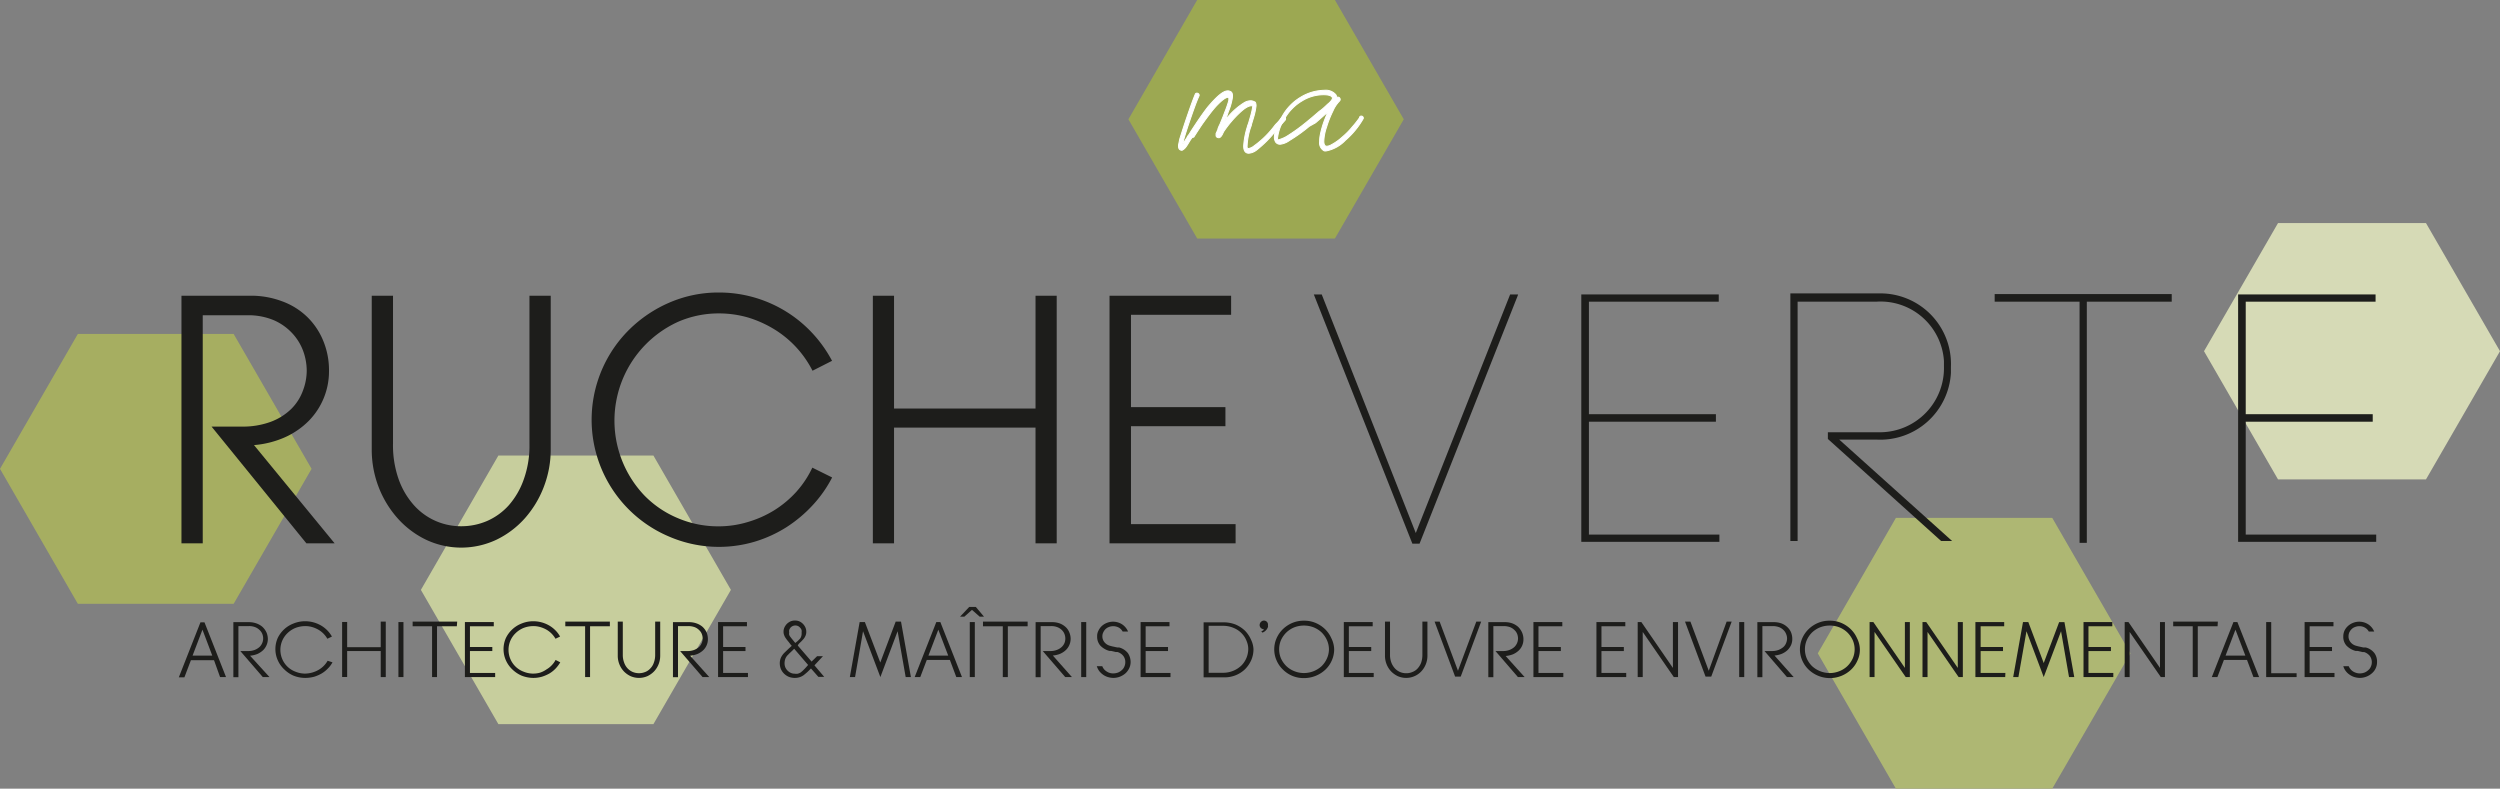 <svg xmlns="http://www.w3.org/2000/svg" viewBox="0 0 272.64 86.01"><rect x="0" y="0" width="272.64" height="86.01" fill="#808080" stroke="none"/><defs><style>.cls-1{fill:#a6ae61;}.cls-2{fill:#c7ce9d;}.cls-3{fill:#9ca852;}.cls-4{fill:#d6dab6;}.cls-5{fill:#aeb773;}.cls-6{fill:#1d1d1b;}.cls-7{fill:#fff;stroke:#fff;stroke-miterlimit:10;stroke-width:0.11px;}</style></defs><title>Fichier 1</title><g id="Calque_2" data-name="Calque 2"><g id="Calque_1-2" data-name="Calque 1"><g id="Calque_1-2-2" data-name="Calque 1-2"><polygon class="cls-1" points="25.48 36.42 8.49 36.42 0 51.13 8.49 65.85 25.48 65.85 33.98 51.13 25.48 36.42"/><polygon class="cls-2" points="71.26 49.68 54.35 49.68 45.9 64.33 54.35 78.97 71.26 78.97 79.71 64.33 71.26 49.68"/><polygon class="cls-3" points="145.58 0 130.56 0 123.06 13.01 130.56 26.01 145.58 26.01 153.09 13.01 145.58 0"/><polygon class="cls-4" points="264.57 24.33 248.43 24.33 240.36 38.3 248.43 52.28 264.57 52.28 272.64 38.3 264.57 24.33"/><polygon class="cls-5" points="223.81 56.48 206.76 56.48 198.24 71.25 206.76 86.01 223.81 86.01 232.34 71.25 223.81 56.48"/><path class="cls-6" d="M36.49,59.25H33.41L23.07,46.52h3.2A8.81,8.81,0,0,0,29.53,46a6.4,6.4,0,0,0,2.24-1.41,5.42,5.42,0,0,0,1.27-2,6.14,6.14,0,0,0,.41-2.16,6.35,6.35,0,0,0-.39-2.16,5.74,5.74,0,0,0-1.2-1.94,6,6,0,0,0-2-1.41A7.17,7.17,0,0,0,27,34.38H22.11V59.25H19.79v-27h7.45a9.64,9.64,0,0,1,3.56.62,7.74,7.74,0,0,1,2.72,1.71,7.66,7.66,0,0,1,1.74,2.61,8.38,8.38,0,0,1,.62,3.24,7.71,7.71,0,0,1-2.22,5.48,8.67,8.67,0,0,1-2.59,1.78,10.39,10.39,0,0,1-3.37.85Z"/><path class="cls-6" d="M60.06,49a11.3,11.3,0,0,1-.76,4.11,11.11,11.11,0,0,1-2.06,3.41,9.92,9.92,0,0,1-3.08,2.33,9,9,0,0,1-7.72,0,9.92,9.92,0,0,1-3.08-2.33,11.14,11.14,0,0,1-2.07-3.41A11.33,11.33,0,0,1,40.54,49V32.25h2.32V48.37a11.14,11.14,0,0,0,.61,3.88,8.54,8.54,0,0,0,1.64,2.81,6.87,6.87,0,0,0,5.19,2.33,7.13,7.13,0,0,0,2.81-.57,6.89,6.89,0,0,0,2.38-1.72,8.56,8.56,0,0,0,1.63-2.82,10.83,10.83,0,0,0,.62-3.87V32.25h2.32Z"/><path class="cls-6" d="M90.75,52.07a13.6,13.6,0,0,1-2.1,3,14.7,14.7,0,0,1-2.83,2.39,14,14,0,0,1-3.47,1.6A13.71,13.71,0,0,1,73,58.53a13.83,13.83,0,0,1-4.36-22.6A14.29,14.29,0,0,1,73,33a13.47,13.47,0,0,1,5.42-1.1,13.88,13.88,0,0,1,10,4.25,14.07,14.07,0,0,1,2.32,3.2l-2.13,1.08a11.28,11.28,0,0,0-4.22-4.55,12.36,12.36,0,0,0-2.83-1.26,11.43,11.43,0,0,0-3.13-.44,11.07,11.07,0,0,0-4.47.91A11.84,11.84,0,0,0,70.24,54a11,11,0,0,0,3.64,2.49,11.2,11.2,0,0,0,4.49.91,11,11,0,0,0,3.18-.47,11.78,11.78,0,0,0,2.9-1.29,11.44,11.44,0,0,0,2.39-2A10.82,10.82,0,0,0,88.59,51Z"/><path class="cls-6" d="M115.24,59.25h-2.31V46.63H97.5V59.25H95.19v-27H97.5v12.3h15.43V32.25h2.31Z"/><path class="cls-6" d="M134.75,59.25H121v-27h13.26v2.08H123.34V44.4h10.3v2.08h-10.3V57.16h11.41Z"/><polygon class="cls-6" points="154.4 58.13 144.17 32.18 144.15 32.11 143.28 32.11 154 59.22 154.03 59.29 154.81 59.29 165.51 32.26 165.56 32.11 164.69 32.11 154.4 58.13"/><polygon class="cls-6" points="173.28 45.99 187.13 45.99 187.13 45.17 173.28 45.17 173.28 32.9 187.44 32.9 187.44 32.11 172.45 32.11 172.45 59.09 187.51 59.09 187.51 58.3 173.28 58.3 173.28 45.99"/><path class="cls-6" d="M204.63,47.94a7.72,7.72,0,0,0,8.13-7.28c0-.22,0-.44,0-.66a7.7,7.7,0,0,0-7.44-8c-.24,0-.47,0-.7,0h-9.37v27h.79V32.9h8.58A6.93,6.93,0,0,1,212,39.37c0,.21,0,.42,0,.63a7,7,0,0,1-6.86,7.14h-5.8v.73L211.69,59h1.2L200.58,47.94Z"/><polygon class="cls-6" points="217.53 32.9 226.79 32.9 226.79 59.2 227.58 59.2 227.58 32.9 236.84 32.9 236.84 32.07 217.53 32.07 217.53 32.9"/><polygon class="cls-6" points="244.91 58.3 244.91 45.99 258.76 45.99 258.76 45.17 244.91 45.17 244.91 32.9 259.07 32.9 259.07 32.11 244.08 32.11 244.08 59.09 259.14 59.09 259.14 58.3 244.91 58.3"/><path class="cls-6" d="M24.65,73.84H24L23.34,72H20.82l-.71,1.87H19.5l2.36-6h.44Zm-1.5-2.34-1.07-2.83L21,71.5Z"/><path class="cls-6" d="M29.39,73.84h-.73L26.21,71H27a2,2,0,0,0,.77-.12,1.71,1.71,0,0,0,.53-.32,1.31,1.31,0,0,0,.4-.92,1.37,1.37,0,0,0-.09-.49,1.13,1.13,0,0,0-.29-.43,1.39,1.39,0,0,0-.48-.32,1.79,1.79,0,0,0-.69-.12H26v5.57h-.55v-6H27.2A2.38,2.38,0,0,1,28,68a2,2,0,0,1,.65.39,2,2,0,0,1,.41.58,1.83,1.83,0,0,1,.15.73,1.71,1.71,0,0,1-.53,1.22,2.22,2.22,0,0,1-.61.4,2.83,2.83,0,0,1-.8.19Z"/><path class="cls-6" d="M36.26,72.23a2.72,2.72,0,0,1-.5.67,3.18,3.18,0,0,1-.67.54,4,4,0,0,1-.82.36,3.76,3.76,0,0,1-1,.13A3.42,3.42,0,0,1,32,73.68,3.23,3.23,0,0,1,31,73a3.09,3.09,0,0,1-.71-1,3,3,0,0,1,0-2.43A3.17,3.17,0,0,1,32,68a3.32,3.32,0,0,1,1.28-.25,3.49,3.49,0,0,1,1.67.43,3.24,3.24,0,0,1,1.25,1.24l-.5.24a2.67,2.67,0,0,0-1-1,3.27,3.27,0,0,0-.67-.28,2.71,2.71,0,0,0-.75-.1,3,3,0,0,0-1.06.2,2.72,2.72,0,0,0-.86.56,2.54,2.54,0,0,0-.58.83,2.57,2.57,0,0,0,0,2,2.51,2.51,0,0,0,1.44,1.38,2.78,2.78,0,0,0,1.06.21,3.06,3.06,0,0,0,1.45-.4,2.67,2.67,0,0,0,1-1Z"/><path class="cls-6" d="M42.07,73.84h-.55V71H37.86v2.83h-.55v-6h.55v2.75h3.66V67.79h.55Z"/><path class="cls-6" d="M44,73.84h-.55v-6H44Z"/><path class="cls-6" d="M49.82,68.3H47.66v5.54h-.54V68.3H45v-.51h4.86Z"/><path class="cls-6" d="M54,73.84H50.7v-6h3.15v.46h-2.6v2.26h2.44V71H51.25v2.39H54Z"/><path class="cls-6" d="M61.1,72.23a3.65,3.65,0,0,1-.5.67,3.18,3.18,0,0,1-.67.54,4.09,4.09,0,0,1-.83.36,3.33,3.33,0,0,1-.94.13,3.51,3.51,0,0,1-1.28-.25,3.38,3.38,0,0,1-1-.67,3.09,3.09,0,0,1-.71-1,3,3,0,0,1,0-2.43A3.19,3.19,0,0,1,56.88,68a3.32,3.32,0,0,1,1.28-.25,3.49,3.49,0,0,1,1.67.43,3.26,3.26,0,0,1,.7.52,3,3,0,0,1,.55.72l-.5.24a2.67,2.67,0,0,0-1-1,3.14,3.14,0,0,0-.68-.28,2.64,2.64,0,0,0-.74-.1,3,3,0,0,0-1.06.2,2.72,2.72,0,0,0-.86.56,2.54,2.54,0,0,0-.58.83,2.57,2.57,0,0,0,0,2,2.51,2.51,0,0,0,1.44,1.38,2.74,2.74,0,0,0,1.82.1A2.58,2.58,0,0,0,59.6,73a2.46,2.46,0,0,0,.57-.45,2.39,2.39,0,0,0,.42-.58Z"/><path class="cls-6" d="M66.51,68.3H64.35v5.54h-.54V68.3H61.65v-.51h4.86Z"/><path class="cls-6" d="M72,71.53a2.49,2.49,0,0,1-.67,1.69,2.5,2.5,0,0,1-.73.52,2.3,2.3,0,0,1-1.83,0,2.5,2.5,0,0,1-.73-.52,2.49,2.49,0,0,1-.67-1.69V67.79h.55V71.4a2.34,2.34,0,0,0,.15.87,1.77,1.77,0,0,0,.38.63,1.7,1.7,0,0,0,.57.39,1.8,1.8,0,0,0,1.33,0,1.43,1.43,0,0,0,.56-.38,1.59,1.59,0,0,0,.39-.63,2.34,2.34,0,0,0,.15-.87V67.79H72Z"/><path class="cls-6" d="M77.35,73.84h-.73L74.17,71h.76a2,2,0,0,0,.77-.12,1.71,1.71,0,0,0,.53-.32,1.31,1.31,0,0,0,.4-.92,1.37,1.37,0,0,0-.09-.49,1.13,1.13,0,0,0-.29-.43,1.39,1.39,0,0,0-.48-.32,2,2,0,0,0-.69-.12H73.94v5.57h-.55v-6h1.77A2.38,2.38,0,0,1,76,68a2,2,0,0,1,.65.39,2,2,0,0,1,.41.58,2,2,0,0,1,.14.73,1.66,1.66,0,0,1-.52,1.22,2.13,2.13,0,0,1-.62.4,2.83,2.83,0,0,1-.8.19Z"/><path class="cls-6" d="M81.57,73.84H78.31v-6h3.15v.46h-2.6v2.26H81.3V71H78.86v2.39h2.71Z"/><path class="cls-6" d="M89.89,73.82h-.64l-.81-.92c-.17.18-.33.34-.48.47l-.3.25a1.6,1.6,0,0,1-.45.23,1.64,1.64,0,0,1-.54.08,1.82,1.82,0,0,1-.65-.12,1.75,1.75,0,0,1-.51-.34,1.6,1.6,0,0,1-.35-.51,1.67,1.67,0,0,1-.12-.62,1.51,1.51,0,0,1,.13-.63,2,2,0,0,1,.35-.5l.27-.26.27-.26.29-.26a1.18,1.18,0,0,1-.18-.21L86,70l-.18-.22-.15-.21a1.37,1.37,0,0,1-.16-.32,1,1,0,0,1-.06-.35,1.12,1.12,0,0,1,.1-.48,1.51,1.51,0,0,1,.27-.39,1.56,1.56,0,0,1,.4-.27,1.32,1.32,0,0,1,.48-.09,1.27,1.27,0,0,1,.47.09,1.33,1.33,0,0,1,.66.66,1.12,1.12,0,0,1,.1.48,1.09,1.09,0,0,1-.07.4,1.51,1.51,0,0,1-.2.35l-.16.18a2.08,2.08,0,0,1-.21.21l-.2.2L87,70.4l1.51,1.75.6-.59h.64l-.93,1Zm-1.76-1.3-1.52-1.77c-.09.09-.17.18-.25.25l-.22.21a1.37,1.37,0,0,0-.17.17,1.2,1.2,0,0,0-.32.45,1.48,1.48,0,0,0-.09.51,1.17,1.17,0,0,0,.09.45,1.21,1.21,0,0,0,.59.59,1,1,0,0,0,.43.09,1,1,0,0,0,.34,0,1.3,1.3,0,0,0,.32-.14l.2-.17.26-.26ZM87.42,69a1.22,1.22,0,0,0,0-.27.61.61,0,0,0-.15-.26.71.71,0,0,0-.23-.19.7.7,0,0,0-.6,0,.66.66,0,0,0-.23.17.89.89,0,0,0-.14.25.62.62,0,0,0,0,.27.62.62,0,0,0,0,.27.72.72,0,0,0,.12.21l.13.17.18.22.23.28L87,69.9l.17-.17.11-.12A1,1,0,0,0,87.42,69Z"/><path class="cls-6" d="M99.34,73.84h-.57l-.88-5-1.88,5-1.89-5-.87,5h-.57l1.07-6h.57L96,72.25l1.68-4.46h.58Z"/><path class="cls-6" d="M104.91,73.84h-.62l-.7-1.87h-2.52l-.71,1.87h-.61l2.36-6h.44Zm-1.5-2.34-1.08-2.83-1.08,2.83Z"/><path class="cls-6" d="M107.31,67.25h-.47l-.84-.74-.83.74h-.47l1-1.06h.72Zm-1,6.59h-.55v-6h.55Z"/><path class="cls-6" d="M112.07,68.3h-2.16v5.54h-.55V68.3H107.2v-.51h4.87Z"/><path class="cls-6" d="M116.9,73.84h-.73L113.72,71h.76a2,2,0,0,0,.77-.12,1.51,1.51,0,0,0,.53-.32,1.25,1.25,0,0,0,.31-.44,1.32,1.32,0,0,0,.09-.48,1.37,1.37,0,0,0-.09-.49,1.23,1.23,0,0,0-.28-.43,1.43,1.43,0,0,0-.49-.32,1.78,1.78,0,0,0-.68-.12h-1.15v5.57h-.55v-6h1.77a2.38,2.38,0,0,1,.84.13,2,2,0,0,1,.65.39,1.58,1.58,0,0,1,.41.58,1.83,1.83,0,0,1,.15.73,1.71,1.71,0,0,1-.53,1.22,2.22,2.22,0,0,1-.61.4,2.83,2.83,0,0,1-.8.19Z"/><path class="cls-6" d="M118.46,73.84h-.55v-6h.55Z"/><path class="cls-6" d="M123.3,72.2a1.56,1.56,0,0,1-.15.67,1.81,1.81,0,0,1-.4.55,2.07,2.07,0,0,1-.6.37,2,2,0,0,1-.73.14,2.17,2.17,0,0,1-.62-.1,1.77,1.77,0,0,1-.53-.27,1.94,1.94,0,0,1-.41-.4,2,2,0,0,1-.25-.51h.6a1.13,1.13,0,0,0,.45.56,1.29,1.29,0,0,0,.76.23,1.55,1.55,0,0,0,.52-.1,1.39,1.39,0,0,0,.41-.27.94.94,0,0,0,.27-.38,1.1,1.1,0,0,0,.1-.47,1.07,1.07,0,0,0-.22-.69,1.25,1.25,0,0,0-.62-.42.54.54,0,0,0-.18,0l-.25-.06-.26-.06H121a2.15,2.15,0,0,1-1-.58,1.46,1.46,0,0,1-.35-1,1.26,1.26,0,0,1,.14-.63,1.71,1.71,0,0,1,.37-.51,1.74,1.74,0,0,1,.55-.34,1.82,1.82,0,0,1,1.68.17,1.75,1.75,0,0,1,.63.77h-.59a1.09,1.09,0,0,0-.42-.43,1.32,1.32,0,0,0-.62-.15,1.22,1.22,0,0,0-.46.09,1.1,1.1,0,0,0-.37.23,1.21,1.21,0,0,0-.24.35.91.91,0,0,0-.1.43,1,1,0,0,0,.22.64,1.15,1.15,0,0,0,.63.4l.22.06.28.06.28.06h.2a1.83,1.83,0,0,1,.95.61A1.73,1.73,0,0,1,123.3,72.2Z"/><path class="cls-6" d="M127.65,73.84h-3.26v-6h3.15v.46h-2.6v2.26h2.44V71h-2.44v2.39h2.71Z"/><path class="cls-6" d="M136.7,70.79a3,3,0,0,1-.24,1.19,3.23,3.23,0,0,1-.68,1,3.14,3.14,0,0,1-1,.65,3.25,3.25,0,0,1-1.23.24h-2.29v-6h2.2a3.56,3.56,0,0,1,1.29.24,3.52,3.52,0,0,1,1,.65,3.23,3.23,0,0,1,.68,1A2.62,2.62,0,0,1,136.7,70.79Zm-.57,0a2.23,2.23,0,0,0-.18-.88,2.34,2.34,0,0,0-.52-.82,2.51,2.51,0,0,0-.87-.6,2.9,2.9,0,0,0-1.23-.24h-1.52v5.12h1.51a2.9,2.9,0,0,0,1.23-.24,2.81,2.81,0,0,0,.88-.6,2.6,2.6,0,0,0,.7-1.74Z"/><path class="cls-6" d="M138.28,68.17v.1a.17.17,0,0,1,0,.1,1,1,0,0,1-.6.62l-.13-.12.18-.11a.19.19,0,0,0,.1-.13.53.53,0,0,1-.33-.15.44.44,0,0,1-.13-.31.48.48,0,0,1,.14-.34.44.44,0,0,1,.77.34Z"/><path class="cls-6" d="M145.5,70.81a3,3,0,0,1-.26,1.22,3.06,3.06,0,0,1-.7,1,3.4,3.4,0,0,1-2.33.92,3.18,3.18,0,0,1-2.29-.92,3.06,3.06,0,0,1-.7-1,3,3,0,0,1,0-2.43,3.17,3.17,0,0,1,.7-1,3.35,3.35,0,0,1,1-.66,3.19,3.19,0,0,1,1.29-.25,3.14,3.14,0,0,1,1.28.25,3.35,3.35,0,0,1,1,.66,3.17,3.17,0,0,1,.7,1A2.86,2.86,0,0,1,145.5,70.81Zm-.57,0a2.47,2.47,0,0,0-.22-1,2.79,2.79,0,0,0-.57-.83,2.76,2.76,0,0,0-.87-.56,2.94,2.94,0,0,0-2.13,0,2.72,2.72,0,0,0-.86.56,2.82,2.82,0,0,0-.58.83,2.57,2.57,0,0,0,0,2,2.82,2.82,0,0,0,.58.83,2.69,2.69,0,0,0,.86.55,2.8,2.8,0,0,0,1.07.21,2.87,2.87,0,0,0,1.93-.76,2.79,2.79,0,0,0,.57-.83A2.47,2.47,0,0,0,144.93,70.81Z"/><path class="cls-6" d="M149.81,73.84h-3.26v-6h3.15v.46h-2.6v2.26h2.44V71H147.1v2.39h2.71Z"/><path class="cls-6" d="M155.67,71.53a2.49,2.49,0,0,1-.67,1.69,2.27,2.27,0,0,1-2.56.52,2.5,2.5,0,0,1-.73-.52,2.49,2.49,0,0,1-.67-1.69V67.79h.55V71.4a2.34,2.34,0,0,0,.15.87,2,2,0,0,0,.39.63,1.67,1.67,0,0,0,.56.39,1.7,1.7,0,0,0,.67.13,1.65,1.65,0,0,0,.66-.13,1.47,1.47,0,0,0,.57-.38,2,2,0,0,0,.39-.63,2.56,2.56,0,0,0,.14-.87V67.79h.55Z"/><path class="cls-6" d="M161.53,67.79l-2.23,6h-.61l-2.24-6H157l2,5.36L161,67.79Z"/><path class="cls-6" d="M166.27,73.84h-.73L163.09,71h.76a2,2,0,0,0,.77-.12,1.71,1.71,0,0,0,.53-.32,1.31,1.31,0,0,0,.4-.92,1.37,1.37,0,0,0-.09-.49,1.13,1.13,0,0,0-.29-.43,1.39,1.39,0,0,0-.48-.32,2,2,0,0,0-.69-.12h-1.14v5.57h-.55v-6h1.77a2.38,2.38,0,0,1,.84.13,2,2,0,0,1,.65.39A2,2,0,0,1,166,69a1.83,1.83,0,0,1,.14.73,1.66,1.66,0,0,1-.52,1.22,2.22,2.22,0,0,1-.61.4,2.81,2.81,0,0,1-.81.19Z"/><path class="cls-6" d="M170.49,73.84h-3.26v-6h3.15v.46h-2.6v2.26h2.44V71h-2.44v2.39h2.71Z"/><path class="cls-6" d="M177.35,73.84H174.1v-6h3.15v.46h-2.6v2.26h2.44V71h-2.44v2.39h2.7Z"/><path class="cls-6" d="M183,73.84h-.46l-3.39-4.92v4.92h-.55v-6h.4l3.44,5v-5H183Z"/><path class="cls-6" d="M188.85,67.79l-2.23,6H186l-2.24-6h.59l2,5.36,1.95-5.36Z"/><path class="cls-6" d="M190.22,73.84h-.55v-6h.55Z"/><path class="cls-6" d="M195.61,73.84h-.73L192.43,71h.75a2.09,2.09,0,0,0,.78-.12,1.92,1.92,0,0,0,.53-.32,1.12,1.12,0,0,0,.3-.44,1.33,1.33,0,0,0,.1-.48,1.19,1.19,0,0,0-.1-.49,1.23,1.23,0,0,0-.28-.43,1.39,1.39,0,0,0-.48-.32,2,2,0,0,0-.69-.12H192.2v5.57h-.55v-6h1.76a2.44,2.44,0,0,1,.85.13,1.9,1.9,0,0,1,.64.39,1.73,1.73,0,0,1,.42.58,2,2,0,0,1,.14.73,1.65,1.65,0,0,1-.13.66,2,2,0,0,1-.39.56,2.13,2.13,0,0,1-.62.4,2.83,2.83,0,0,1-.8.19Z"/><path class="cls-6" d="M202.83,70.81a2.71,2.71,0,0,1-.26,1.22,3.06,3.06,0,0,1-.7,1,3.36,3.36,0,0,1-4.62,0,3.06,3.06,0,0,1-.7-1,3,3,0,0,1,0-2.43,3.17,3.17,0,0,1,.7-1,3.35,3.35,0,0,1,1-.66,3.14,3.14,0,0,1,1.28-.25,3.19,3.19,0,0,1,1.29.25,3.35,3.35,0,0,1,1,.66,3.17,3.17,0,0,1,.7,1A2.82,2.82,0,0,1,202.83,70.81Zm-.57,0a2.49,2.49,0,0,0-.21-1,2.82,2.82,0,0,0-.58-.83,2.72,2.72,0,0,0-.86-.56,2.94,2.94,0,0,0-2.13,0,2.76,2.76,0,0,0-.87.56,2.79,2.79,0,0,0-.57.83,2.57,2.57,0,0,0,0,2,2.79,2.79,0,0,0,.57.83,2.87,2.87,0,0,0,1.93.76,2.8,2.8,0,0,0,1.07-.21,2.69,2.69,0,0,0,.86-.55,2.82,2.82,0,0,0,.58-.83A2.49,2.49,0,0,0,202.26,70.81Z"/><path class="cls-6" d="M208.28,73.84h-.45l-3.4-4.92v4.92h-.54v-6h.41l3.44,5v-5h.54Z"/><path class="cls-6" d="M214.06,73.84h-.46l-3.39-4.92v4.92h-.55v-6h.41l3.44,5v-5h.55Z"/><path class="cls-6" d="M218.68,73.84h-3.25v-6h3.14v.46H216v2.26h2.44V71H216v2.39h2.7Z"/><path class="cls-6" d="M226.21,73.84h-.57l-.87-5-1.89,5-1.88-5-.88,5h-.57l1.07-6h.58l1.68,4.47,1.68-4.46h.58Z"/><path class="cls-6" d="M230.47,73.84h-3.25v-6h3.14v.46h-2.6v2.26h2.45V71h-2.45v2.39h2.71Z"/><path class="cls-6" d="M236.1,73.84h-.45l-3.4-4.92v4.92h-.54v-6h.41l3.44,5v-5h.54Z"/><path class="cls-6" d="M241.84,68.3h-2.16v5.54h-.55V68.3H237v-.51h4.87Z"/><path class="cls-6" d="M246.37,73.84h-.62l-.7-1.87h-2.52l-.71,1.87h-.61l2.36-6H244Zm-1.5-2.34-1.08-2.83-1.08,2.83Z"/><path class="cls-6" d="M250.46,73.84h-3.32v-6h.55v5.58h2.77Z"/><path class="cls-6" d="M254.59,73.84h-3.26v-6h3.15v.46h-2.6v2.26h2.44V71h-2.44v2.39h2.71Z"/><path class="cls-6" d="M259.23,72.2a1.59,1.59,0,0,1-.55,1.22,2,2,0,0,1-1.32.51,2.17,2.17,0,0,1-.62-.1,1.77,1.77,0,0,1-.53-.27,1.68,1.68,0,0,1-.66-.91h.59a1.24,1.24,0,0,0,.45.56,1.42,1.42,0,0,0,.77.23,1.55,1.55,0,0,0,.52-.1,1.39,1.39,0,0,0,.41-.27.94.94,0,0,0,.27-.38,1.1,1.1,0,0,0,.1-.47,1.14,1.14,0,0,0-.22-.69,1.32,1.32,0,0,0-.62-.42h-.18l-.25-.06-.26-.06h-.23a2.15,2.15,0,0,1-1-.58,1.41,1.41,0,0,1-.35-1,1.51,1.51,0,0,1,.13-.63,1.58,1.58,0,0,1,.38-.51,1.74,1.74,0,0,1,.55-.34,1.82,1.82,0,0,1,1.68.17,1.75,1.75,0,0,1,.63.77h-.59a1.11,1.11,0,0,0-.43-.43,1.2,1.2,0,0,0-.61-.15,1.22,1.22,0,0,0-.46.09,1,1,0,0,0-.37.23,1.24,1.24,0,0,0-.25.35,1.07,1.07,0,0,0-.09.43,1,1,0,0,0,.22.64,1.15,1.15,0,0,0,.63.4l.22.06.28.06.27.06H258a1.74,1.74,0,0,1,.94.61A1.58,1.58,0,0,1,259.23,72.2Z"/><path class="cls-7" d="M129.62,13.54c-.12.36-.31.94-.55,1.75l-.09.42h0a.81.81,0,0,0,.19-.29.91.91,0,0,0,.11-.16l.15-.23.08-.15.06-.09h0a1.56,1.56,0,0,0,.23-.34c.78-1.21,1.42-2.14,1.93-2.79,1-1.17,1.67-1.75,2.17-1.75a.58.58,0,0,1,.26.06c.17.06.25.22.25.48a1.76,1.76,0,0,1-.06.46,6.43,6.43,0,0,1-.4,1.29,7.09,7.09,0,0,1-.38,1,7.48,7.48,0,0,1,2.12-2,1.43,1.43,0,0,1,.7-.21.8.8,0,0,1,.4.11c.13,0,.19.2.19.45a7.27,7.27,0,0,1-.26,1.23l-.25.82c0,.11-.06.22-.1.33A7.64,7.64,0,0,0,136,16a.21.21,0,0,0,.12.21,1.39,1.39,0,0,0,.66-.31,10.29,10.29,0,0,0,2-1.9l.25-.32a2.68,2.68,0,0,1,.28-.3l.51-.59a.25.25,0,0,1,.16-.08.2.2,0,0,1,.16.07.28.28,0,0,1,.06.18.28.28,0,0,1-.07.17l-.52.58-.24.29-.29.33a12.61,12.61,0,0,1-2,2,1.62,1.62,0,0,1-.89.38c-.37,0-.56-.27-.56-.79a8.78,8.78,0,0,1,.4-2.09,2.06,2.06,0,0,1,.12-.35l.23-.79a8.77,8.77,0,0,0,.25-1.13h0c-.32-.11-.81.14-1.45.75a11.8,11.8,0,0,0-1.74,2.06l-.09.19c-.14.31-.29.46-.44.46a.6.6,0,0,1-.19-.06.25.25,0,0,1-.1-.15v-.25l.1-.21h0a.66.66,0,0,1,.09-.19v-.06h0a3.25,3.25,0,0,1,.23-.54l.36-.88.17-.45A12.57,12.57,0,0,0,134,11a1.21,1.21,0,0,0,0-.38h0q-.24-.06-.72.33a7.91,7.91,0,0,0-.91.92c-.31.37-.68.86-1.11,1.46-.19.26-.55.8-1.07,1.62L130,15l-.2.29c-.24.4-.39.64-.45.71a1.18,1.18,0,0,1-.44.39h0a.38.38,0,0,1-.27-.1.39.39,0,0,1-.11-.27.89.89,0,0,1,0-.23l.13-.63q.27-.86.57-1.77c.51-1.51.88-2.54,1.11-3.08a.19.19,0,0,1,.19-.15.26.26,0,0,1,.21.11.2.2,0,0,1,0,.23C130.47,11.09,130.11,12.11,129.62,13.54Z"/><path class="cls-7" d="M142.79,13.77a17.64,17.64,0,0,1-2.18,1.56,2.14,2.14,0,0,1-1,.4.58.58,0,0,1-.5-.25,1.06,1.06,0,0,1-.13-.55,2.91,2.91,0,0,1,.23-1,7.31,7.31,0,0,1,.61-1.22,5.57,5.57,0,0,1,2.05-2.12,5.07,5.07,0,0,1,2.54-.74,1.45,1.45,0,0,1,1.27.48.88.88,0,0,1,.1.27h.13a.19.19,0,0,1,.17.07.24.24,0,0,1,0,.35,3.51,3.51,0,0,0-.71,1.07,11.23,11.23,0,0,0-.7,1.77,5.33,5.33,0,0,0-.3,1.53c0,.38.11.56.32.56a1.09,1.09,0,0,0,.5-.16,5.82,5.82,0,0,0,1.19-.84,8.09,8.09,0,0,0,1.09-1.1,10.84,10.84,0,0,0,.79-1,.19.19,0,0,1,.19-.19h0a.22.22,0,0,1,.17.07.21.21,0,0,1,.05.2,9,9,0,0,1-1.94,2.36,3.94,3.94,0,0,1-2.06,1.16.57.57,0,0,1-.26,0,1,1,0,0,1-.5-1,3.79,3.79,0,0,1,.06-.67,10.36,10.36,0,0,1,.88-2.6l-1.38,1.21Zm2.49-2.94a.24.24,0,0,0,0-.23c-.11-.18-.43-.27-.93-.27A4.45,4.45,0,0,0,142,11a5.25,5.25,0,0,0-1.9,1.93,4.91,4.91,0,0,0-.76,2,.5.5,0,0,0,0,.27c0,.06.1.07.25,0a3.86,3.86,0,0,0,.72-.32,19.93,19.93,0,0,0,2.12-1.52l.63-.52.61-.52a3.39,3.39,0,0,1,.42-.33c.19-.15.42-.36.7-.63A1.86,1.86,0,0,0,145.28,10.83Z"/></g></g></g></svg>